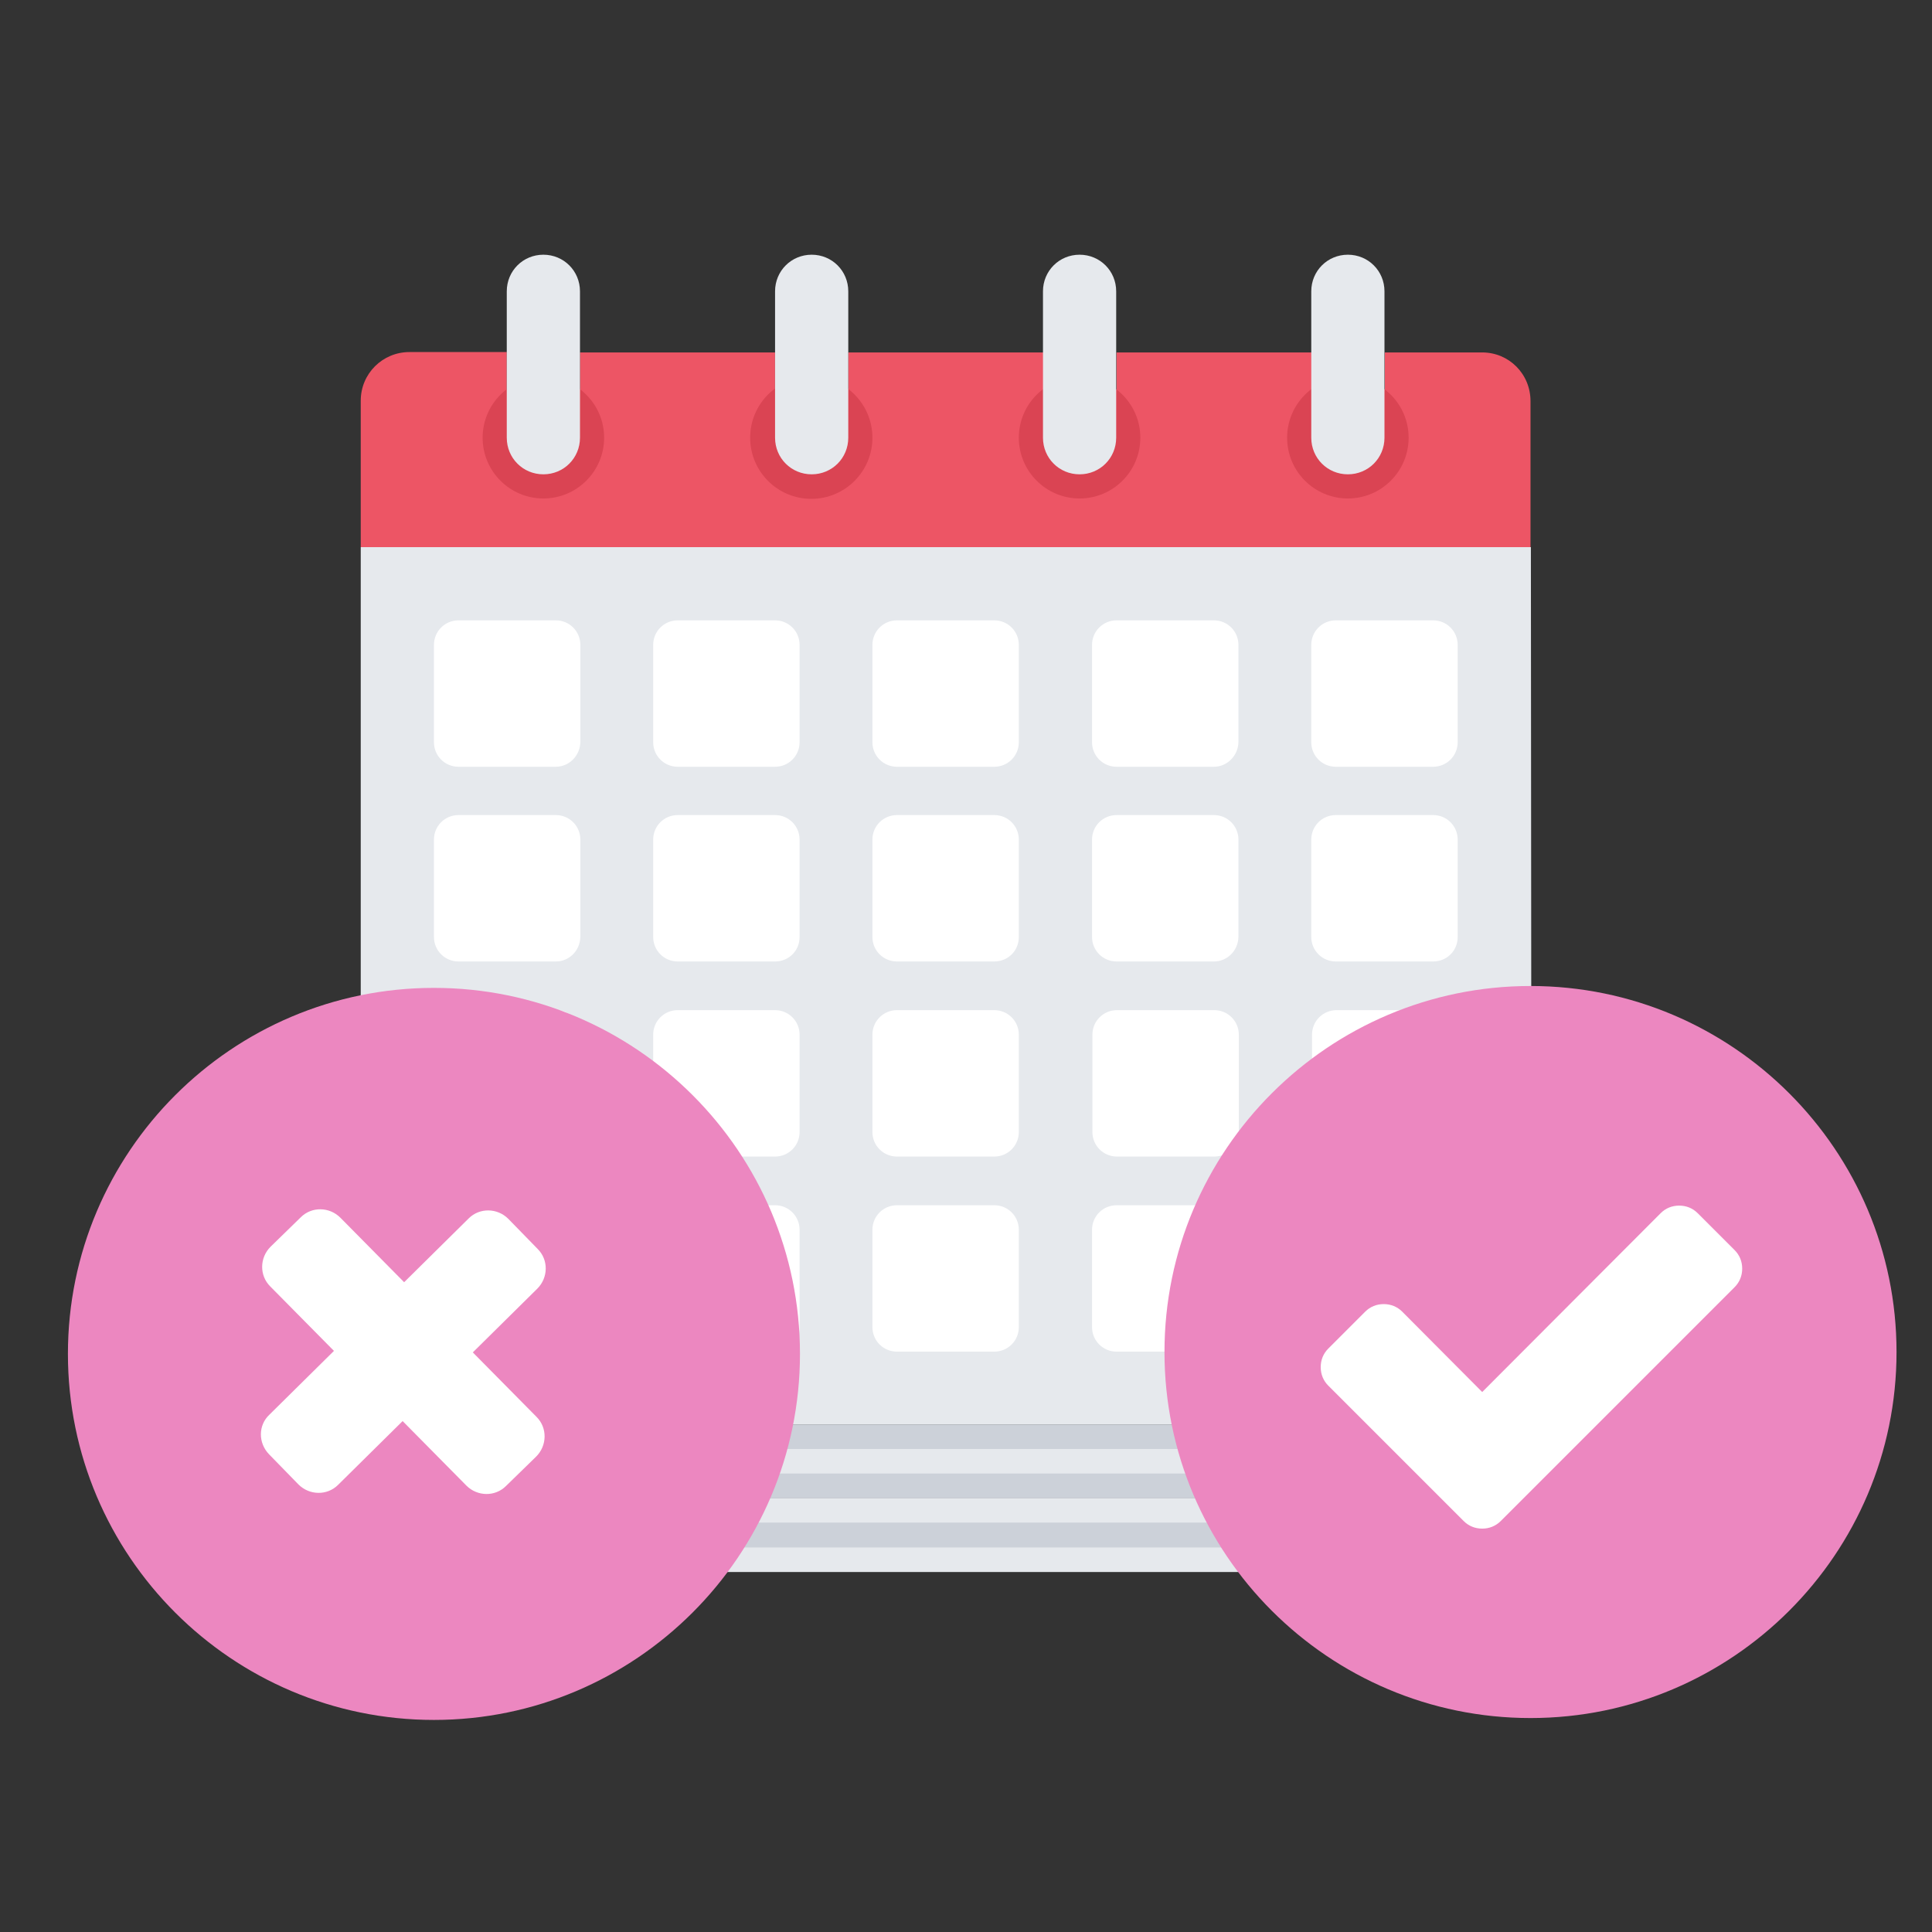 <?xml version="1.0" encoding="utf-8"?>
<!-- Generator: Adobe Illustrator 21.0.0, SVG Export Plug-In . SVG Version: 6.00 Build 0)  -->
<svg version="1.1" id="icons" xmlns="http://www.w3.org/2000/svg" xmlns:xlink="http://www.w3.org/1999/xlink" x="0px" y="0px"
	 viewBox="0 0 512 512" style="enable-background:new 0 0 512 512;" xml:space="preserve">
<rect x="0" y="0" width="512" height="512" fill="#333333" stroke="none"/>
<style type="text/css">
	.st0{fill:#CCD1D9;}
	.st1{fill:#E6E9ED;}
	.st2{fill:#ED5565;}
	.st3{fill:#FFFFFF;}
	.st4{fill:#EC87C0;}
	.st5{fill:#DA4453;}
</style>
<path class="st0" d="M367.1,377.5V397h-0.1H95.6v-19.5h271.4H367.1z"/>
<path class="st0" d="M366.9,416.4l-271.4,0.1V397h271.4h0.1v19.4H366.9z"/>
<path class="st1" d="M95.6,384h271.5v6.5H95.6L95.6,384z"/>
<path class="st1" d="M95.6,397h271.5v6.5H95.6L95.6,397z"/>
<path class="st1" d="M95.6,410.1h271.5v6.5H95.6L95.6,410.1z"/>
<path class="st2" d="M405.6,106.3V145H95.6v-38.8c0-7.2,5.8-12.9,12.9-12.9h25.8v16.1c0,5.4,4.3,9.7,9.7,9.7c5.4,0,9.7-4.3,9.7-9.7
	V93.4h51.7v16.1c0,5.4,4.3,9.7,9.7,9.7s9.7-4.3,9.7-9.7V93.4h51.7v16.1c0,5.4,4.3,9.7,9.7,9.7s9.7-4.3,9.7-9.7V93.4h51.7v16.1
	c0,5.4,4.3,9.7,9.7,9.7c5.4,0,9.7-4.3,9.7-9.7V93.4h25.8C399.9,93.4,405.6,99.1,405.6,106.3z"/>
<path class="st3" d="M121.4,325.9h25.8v25.8h-25.8V325.9z"/>
<path class="st3" d="M237.7,325.9h25.8v25.8h-25.8V325.9z"/>
<path class="st3" d="M295.9,325.9h25.1c-3.2,8.1-5.1,16.8-5.8,25.8h-19.4L295.9,325.9L295.9,325.9z"/>
<path class="st3" d="M237.7,274.2h25.8v25.8h-25.8V274.2z"/>
<path class="st3" d="M179.5,325.9h25.8v25.8h-25.8V325.9z"/>
<path class="st3" d="M121.4,222.5h25.8v25.8h-25.8V222.5z"/>
<path class="st3" d="M121.4,274.2h25.8v25.8h-25.8V274.2z"/>
<path class="st3" d="M179.5,274.2h25.8v25.8h-25.8V274.2z"/>
<path class="st3" d="M295.8,222.5h25.8v25.8h-25.8V222.5z"/>
<path class="st3" d="M295.9,274.2h25.8v25.8h-25.8V274.2z"/>
<path class="st3" d="M179.5,170.9h25.8v25.8h-25.8V170.9z"/>
<path class="st3" d="M179.5,222.5h25.8v25.8h-25.8V222.5z"/>
<path class="st3" d="M295.8,170.9h25.8v25.8h-25.8V170.9z"/>
<path class="st3" d="M237.7,222.5h25.8v25.8h-25.8V222.5z"/>
<path class="st3" d="M353.9,222.5h25.8v25.8h-25.8V222.5z"/>
<path class="st3" d="M237.7,170.9h25.8v25.8h-25.8V170.9z"/>
<path class="st3" d="M353.9,170.9h25.8v25.8h-25.8V170.9z"/>
<path class="st1" d="M321.8,300.1v-25.8h-25.8v25.8H321.8z M405.6,267.8c-38.6,0-71.5,24.1-84.6,58.1h-25.1v25.8h19.4
	c-0.2,2.1-0.3,4.4-0.3,6.6c0,6.6,0.7,13,2.1,19.2H95.6V145h310.1l0.1,122.7C405.7,267.8,405.7,267.8,405.6,267.8z M379.8,248.4
	v-25.8h-25.8v25.8H379.8z M379.8,196.7v-25.8h-25.8v25.8H379.8z M321.7,248.4v-25.8h-25.8v25.8H321.7z M321.7,196.7v-25.8h-25.8
	v25.8H321.7z M263.5,351.7v-25.8h-25.8v25.8H263.5z M263.5,300.1v-25.8h-25.8v25.8H263.5z M263.5,248.4v-25.8h-25.8v25.8H263.5z
	 M263.5,196.7v-25.8h-25.8v25.8H263.5z M205.4,351.7v-25.8h-25.8v25.8H205.4z M205.4,300.1v-25.8h-25.8v25.8H205.4z M205.4,248.4
	v-25.8h-25.8v25.8H205.4z M205.4,196.7v-25.8h-25.8v25.8H205.4z M147.2,351.7v-25.8h-25.8v25.8H147.2z M147.2,300.1v-25.8h-25.8
	v25.8H147.2z M147.2,248.4v-25.8h-25.8v25.8H147.2z M147.2,196.7v-25.8h-25.8v25.8H147.2z"/>
<g>
	<path class="st3" d="M121.4,170.9h25.8v25.8h-25.8V170.9z"/>
	<path class="st3" d="M147.3,203.2h-25.8c-3.6,0-6.5-2.9-6.5-6.5v-25.8c0-3.6,2.9-6.5,6.5-6.5h25.8c3.6,0,6.5,2.9,6.5,6.5v25.8
		C153.7,200.3,150.8,203.2,147.3,203.2z M127.9,190.2h12.9v-12.9h-12.9V190.2z"/>
	<path class="st3" d="M205.4,203.2h-25.8c-3.6,0-6.5-2.9-6.5-6.5v-25.8c0-3.6,2.9-6.5,6.5-6.5h25.8c3.6,0,6.5,2.9,6.5,6.5v25.8
		C211.9,200.3,209,203.2,205.4,203.2z M186,190.2h12.9v-12.9H186V190.2z"/>
	<path class="st3" d="M263.5,203.2h-25.8c-3.6,0-6.5-2.9-6.5-6.5v-25.8c0-3.6,2.9-6.5,6.5-6.5h25.8c3.6,0,6.5,2.9,6.5,6.5v25.8
		C270,200.3,267.1,203.2,263.5,203.2z M244.1,190.2h12.9v-12.9h-12.9V190.2z"/>
	<path class="st3" d="M321.7,203.2h-25.8c-3.6,0-6.5-2.9-6.5-6.5v-25.8c0-3.6,2.9-6.5,6.5-6.5h25.8c3.6,0,6.5,2.9,6.5,6.5v25.8
		C328.1,200.3,325.2,203.2,321.7,203.2z M302.3,190.2h12.9v-12.9h-12.9V190.2z"/>
	<path class="st3" d="M147.3,254.8h-25.8c-3.6,0-6.5-2.9-6.5-6.5v-25.8c0-3.6,2.9-6.5,6.5-6.5h25.8c3.6,0,6.5,2.9,6.5,6.5v25.8
		C153.7,252,150.8,254.8,147.3,254.8z M127.9,241.9h12.9V229h-12.9V241.9z"/>
	<path class="st3" d="M205.4,254.8h-25.8c-3.6,0-6.5-2.9-6.5-6.5v-25.8c0-3.6,2.9-6.5,6.5-6.5h25.8c3.6,0,6.5,2.9,6.5,6.5v25.8
		C211.9,252,209,254.8,205.4,254.8z M186,241.9h12.9V229H186V241.9z"/>
	<path class="st3" d="M263.5,254.8h-25.8c-3.6,0-6.5-2.9-6.5-6.5v-25.8c0-3.6,2.9-6.5,6.5-6.5h25.8c3.6,0,6.5,2.9,6.5,6.5v25.8
		C270,252,267.1,254.8,263.5,254.8z M244.1,241.9h12.9V229h-12.9V241.9z"/>
	<path class="st3" d="M147.3,306.5h-25.8c-3.6,0-6.5-2.9-6.5-6.5v-25.8c0-3.6,2.9-6.5,6.5-6.5h25.8c3.6,0,6.5,2.9,6.5,6.5v25.8
		C153.7,303.6,150.8,306.5,147.3,306.5z M127.9,293.6h12.9v-12.9h-12.9V293.6z"/>
	<path class="st3" d="M205.4,306.5h-25.8c-3.6,0-6.5-2.9-6.5-6.5v-25.8c0-3.6,2.9-6.5,6.5-6.5h25.8c3.6,0,6.5,2.9,6.5,6.5v25.8
		C211.9,303.6,209,306.5,205.4,306.5z M186,293.6h12.9v-12.9H186V293.6z"/>
	<path class="st3" d="M263.5,306.5h-25.8c-3.6,0-6.5-2.9-6.5-6.5v-25.8c0-3.6,2.9-6.5,6.5-6.5h25.8c3.6,0,6.5,2.9,6.5,6.5v25.8
		C270,303.6,267.1,306.5,263.5,306.5z M244.1,293.6h12.9v-12.9h-12.9V293.6z"/>
	<path class="st3" d="M321.8,306.5h-25.8c-3.6,0-6.5-2.9-6.5-6.5v-25.8c0-3.6,2.9-6.5,6.5-6.5h25.8c3.6,0,6.5,2.9,6.5,6.5v25.8
		C328.2,303.6,325.4,306.5,321.8,306.5z M302.4,293.6h12.9v-12.9h-12.9V293.6z"/>
	<path class="st3" d="M354.1,274.2H380v25.8h-25.8V274.2z"/>
	<path class="st3" d="M380,306.5h-25.8c-3.6,0-6.5-2.9-6.5-6.5v-25.8c0-3.6,2.9-6.5,6.5-6.5H380c3.6,0,6.5,2.9,6.5,6.5v25.8
		C386.4,303.6,383.5,306.5,380,306.5z M360.6,293.6h12.9v-12.9h-12.9V293.6z"/>
	<path class="st3" d="M315.3,358.2h-19.4c-3.6,0-6.5-2.9-6.5-6.5v-25.8c0-3.6,2.9-6.5,6.5-6.5h25.1c3.6,0,6.5,2.9,6.5,6.5
		c0,3.6-2.9,6.5-6.5,6.5h-18.7v12.9h12.9c3.6,0,6.5,2.9,6.5,6.5S318.9,358.2,315.3,358.2L315.3,358.2z"/>
	<path class="st3" d="M147.3,358.2h-25.8c-3.6,0-6.5-2.9-6.5-6.5v-25.8c0-3.6,2.9-6.5,6.5-6.5h25.8c3.6,0,6.5,2.9,6.5,6.5v25.8
		C153.7,355.3,150.8,358.2,147.3,358.2z M127.9,345.3h12.9v-12.9h-12.9V345.3z"/>
	<path class="st3" d="M205.4,358.2h-25.8c-3.6,0-6.5-2.9-6.5-6.5v-25.8c0-3.6,2.9-6.5,6.5-6.5h25.8c3.6,0,6.5,2.9,6.5,6.5v25.8
		C211.9,355.3,209,358.2,205.4,358.2z M186,345.3h12.9v-12.9H186V345.3z"/>
	<path class="st3" d="M263.5,358.2h-25.8c-3.6,0-6.5-2.9-6.5-6.5v-25.8c0-3.6,2.9-6.5,6.5-6.5h25.8c3.6,0,6.5,2.9,6.5,6.5v25.8
		C270,355.3,267.1,358.2,263.5,358.2z M244.1,345.3h12.9v-12.9h-12.9V345.3z"/>
	<path class="st3" d="M321.7,254.8h-25.8c-3.6,0-6.5-2.9-6.5-6.5v-25.8c0-3.6,2.9-6.5,6.5-6.5h25.8c3.6,0,6.5,2.9,6.5,6.5v25.8
		C328.1,252,325.2,254.8,321.7,254.8z M302.3,241.9h12.9V229h-12.9V241.9z"/>
	<path class="st3" d="M379.8,254.8H354c-3.6,0-6.5-2.9-6.5-6.5v-25.8c0-3.6,2.9-6.5,6.5-6.5h25.8c3.6,0,6.5,2.9,6.5,6.5v25.8
		C386.3,252,383.4,254.8,379.8,254.8z M360.4,241.9h12.9V229h-12.9V241.9z"/>
	<path class="st3" d="M379.8,203.2H354c-3.6,0-6.5-2.9-6.5-6.5v-25.8c0-3.6,2.9-6.5,6.5-6.5h25.8c3.6,0,6.5,2.9,6.5,6.5v25.8
		C386.3,200.3,383.4,203.2,379.8,203.2z M360.4,190.2h12.9v-12.9h-12.9V190.2z"/>
</g>
<path class="st4" d="M405.6,455.3c-53.5,0-97-43.5-97-97s43.5-97,97-97c53.5,0,97,43.5,97,97S459.1,455.3,405.6,455.3L405.6,455.3z
	 M405.6,274.2c-46.4,0-84.1,37.7-84.1,84.1s37.7,84.1,84.1,84.1s84.1-37.7,84.1-84.1S452,274.2,405.6,274.2L405.6,274.2z"/>
<circle class="st5" cx="144" cy="116" r="16.1"/>
<circle class="st5" cx="215" cy="116" r="16.2"/>
<circle class="st5" cx="286.1" cy="116" r="16.1"/>
<circle class="st5" cx="357.2" cy="116" r="16.1"/>
<path class="st1" d="M153.7,93.4V116c0,5.4-4.3,9.7-9.7,9.7c-5.4,0-9.7-4.3-9.7-9.7V93.4V77.2c0-5.4,4.3-9.7,9.7-9.7
	c5.4,0,9.7,4.3,9.7,9.7V93.4z"/>
<path class="st1" d="M295.8,93.4V116c0,5.4-4.3,9.7-9.7,9.7s-9.7-4.3-9.7-9.7V93.4V77.2c0-5.4,4.3-9.7,9.7-9.7s9.7,4.3,9.7,9.7V93.4
	z"/>
<path class="st1" d="M224.8,93.4V116c0,5.4-4.3,9.7-9.7,9.7c-5.4,0-9.7-4.3-9.7-9.7V93.4V77.2c0-5.4,4.3-9.7,9.7-9.7
	c5.4,0,9.7,4.3,9.7,9.7V93.4z"/>
<path class="st1" d="M366.9,93.4V116c0,5.4-4.3,9.7-9.7,9.7c-5.4,0-9.7-4.3-9.7-9.7V93.4V77.2c0-5.4,4.3-9.7,9.7-9.7
	c5.4,0,9.7,4.3,9.7,9.7V93.4z"/>
<path class="st4" d="M405.8,267.8c49.9,0.1,90.4,40.6,90.4,90.6c0,50-40.6,90.6-90.6,90.6c-27.9,0-52.9-12.7-69.4-32.5
	c-5-5.8-9.1-12.3-12.5-19.3c-2.9-6.1-5.1-12.6-6.6-19.4c-1.4-6.2-2.1-12.7-2.1-19.2c0-2.2,0.1-4.5,0.3-6.6c0.6-9,2.6-17.8,5.8-25.8
	c13-34,46-58.1,84.6-58.1C405.7,267.8,405.7,267.8,405.8,267.8z"/>
<path class="st4" d="M115,455.8c-53.5,0-97-43.5-97-97s43.5-97,97-97c53.5,0,97,43.5,97,97S168.4,455.8,115,455.8L115,455.8z
	 M115,274.7c-46.4,0-84.1,37.7-84.1,84.1s37.7,84.1,84.1,84.1s84.1-37.7,84.1-84.1S161.3,274.7,115,274.7L115,274.7z"/>
<path class="st4" d="M115.1,268.2c49.9,0.1,90.4,40.6,90.4,90.6c0,50-40.6,90.6-90.6,90.6c-27.9,0-52.9-12.7-69.4-32.5
	c-5-5.8-9.1-12.3-12.5-19.3c-2.9-6.1-5.1-12.6-6.6-19.4c-1.4-6.2-2.1-12.7-2.1-19.2c0-2.2,0.1-4.5,0.3-6.6c0.6-9,2.6-17.8,5.8-25.8
	c13-34,46-58.1,84.6-58.1C115,268.2,115,268.2,115.1,268.2z"/>
<g>
	<path class="st3" d="M459.7,331.3l-9.8-9.8c-1.3-1.3-3-2-4.9-2c-1.9,0-3.6,0.7-4.9,2l-47.3,47.4l-21.2-21.3c-1.3-1.3-3-2-4.9-2
		c-1.9,0-3.6,0.7-4.9,2l-9.8,9.8c-1.3,1.3-2,3-2,4.9c0,1.9,0.7,3.6,2,4.9l26.1,26.1l9.8,9.8c1.3,1.3,3,2,4.9,2c1.9,0,3.6-0.7,4.9-2
		l9.8-9.8l52.2-52.2c1.3-1.3,2-3,2-4.9C461.7,334.3,461,332.6,459.7,331.3z"/>
</g>
<g>
	<path class="st3" d="M71.3,385.4l7.8,8c2.9,2.9,7.6,3,10.5,0.1l17.1-16.9l16.9,17.1c2.9,2.9,7.6,3,10.5,0.1l8-7.8
		c2.9-2.9,3-7.6,0.1-10.5l-16.9-17.1l17.1-16.9c2.9-2.9,3-7.6,0.1-10.5l-7.8-8c-2.9-2.9-7.6-3-10.5-0.1l-17.1,16.9l-16.9-17.1
		c-2.9-2.9-7.6-3-10.5-0.1l-8,7.8c-2.9,2.9-3,7.6-0.1,10.5l16.9,17.1l-17.1,16.9C68.4,377.7,68.4,382.4,71.3,385.4z"/>
</g>
</svg>
